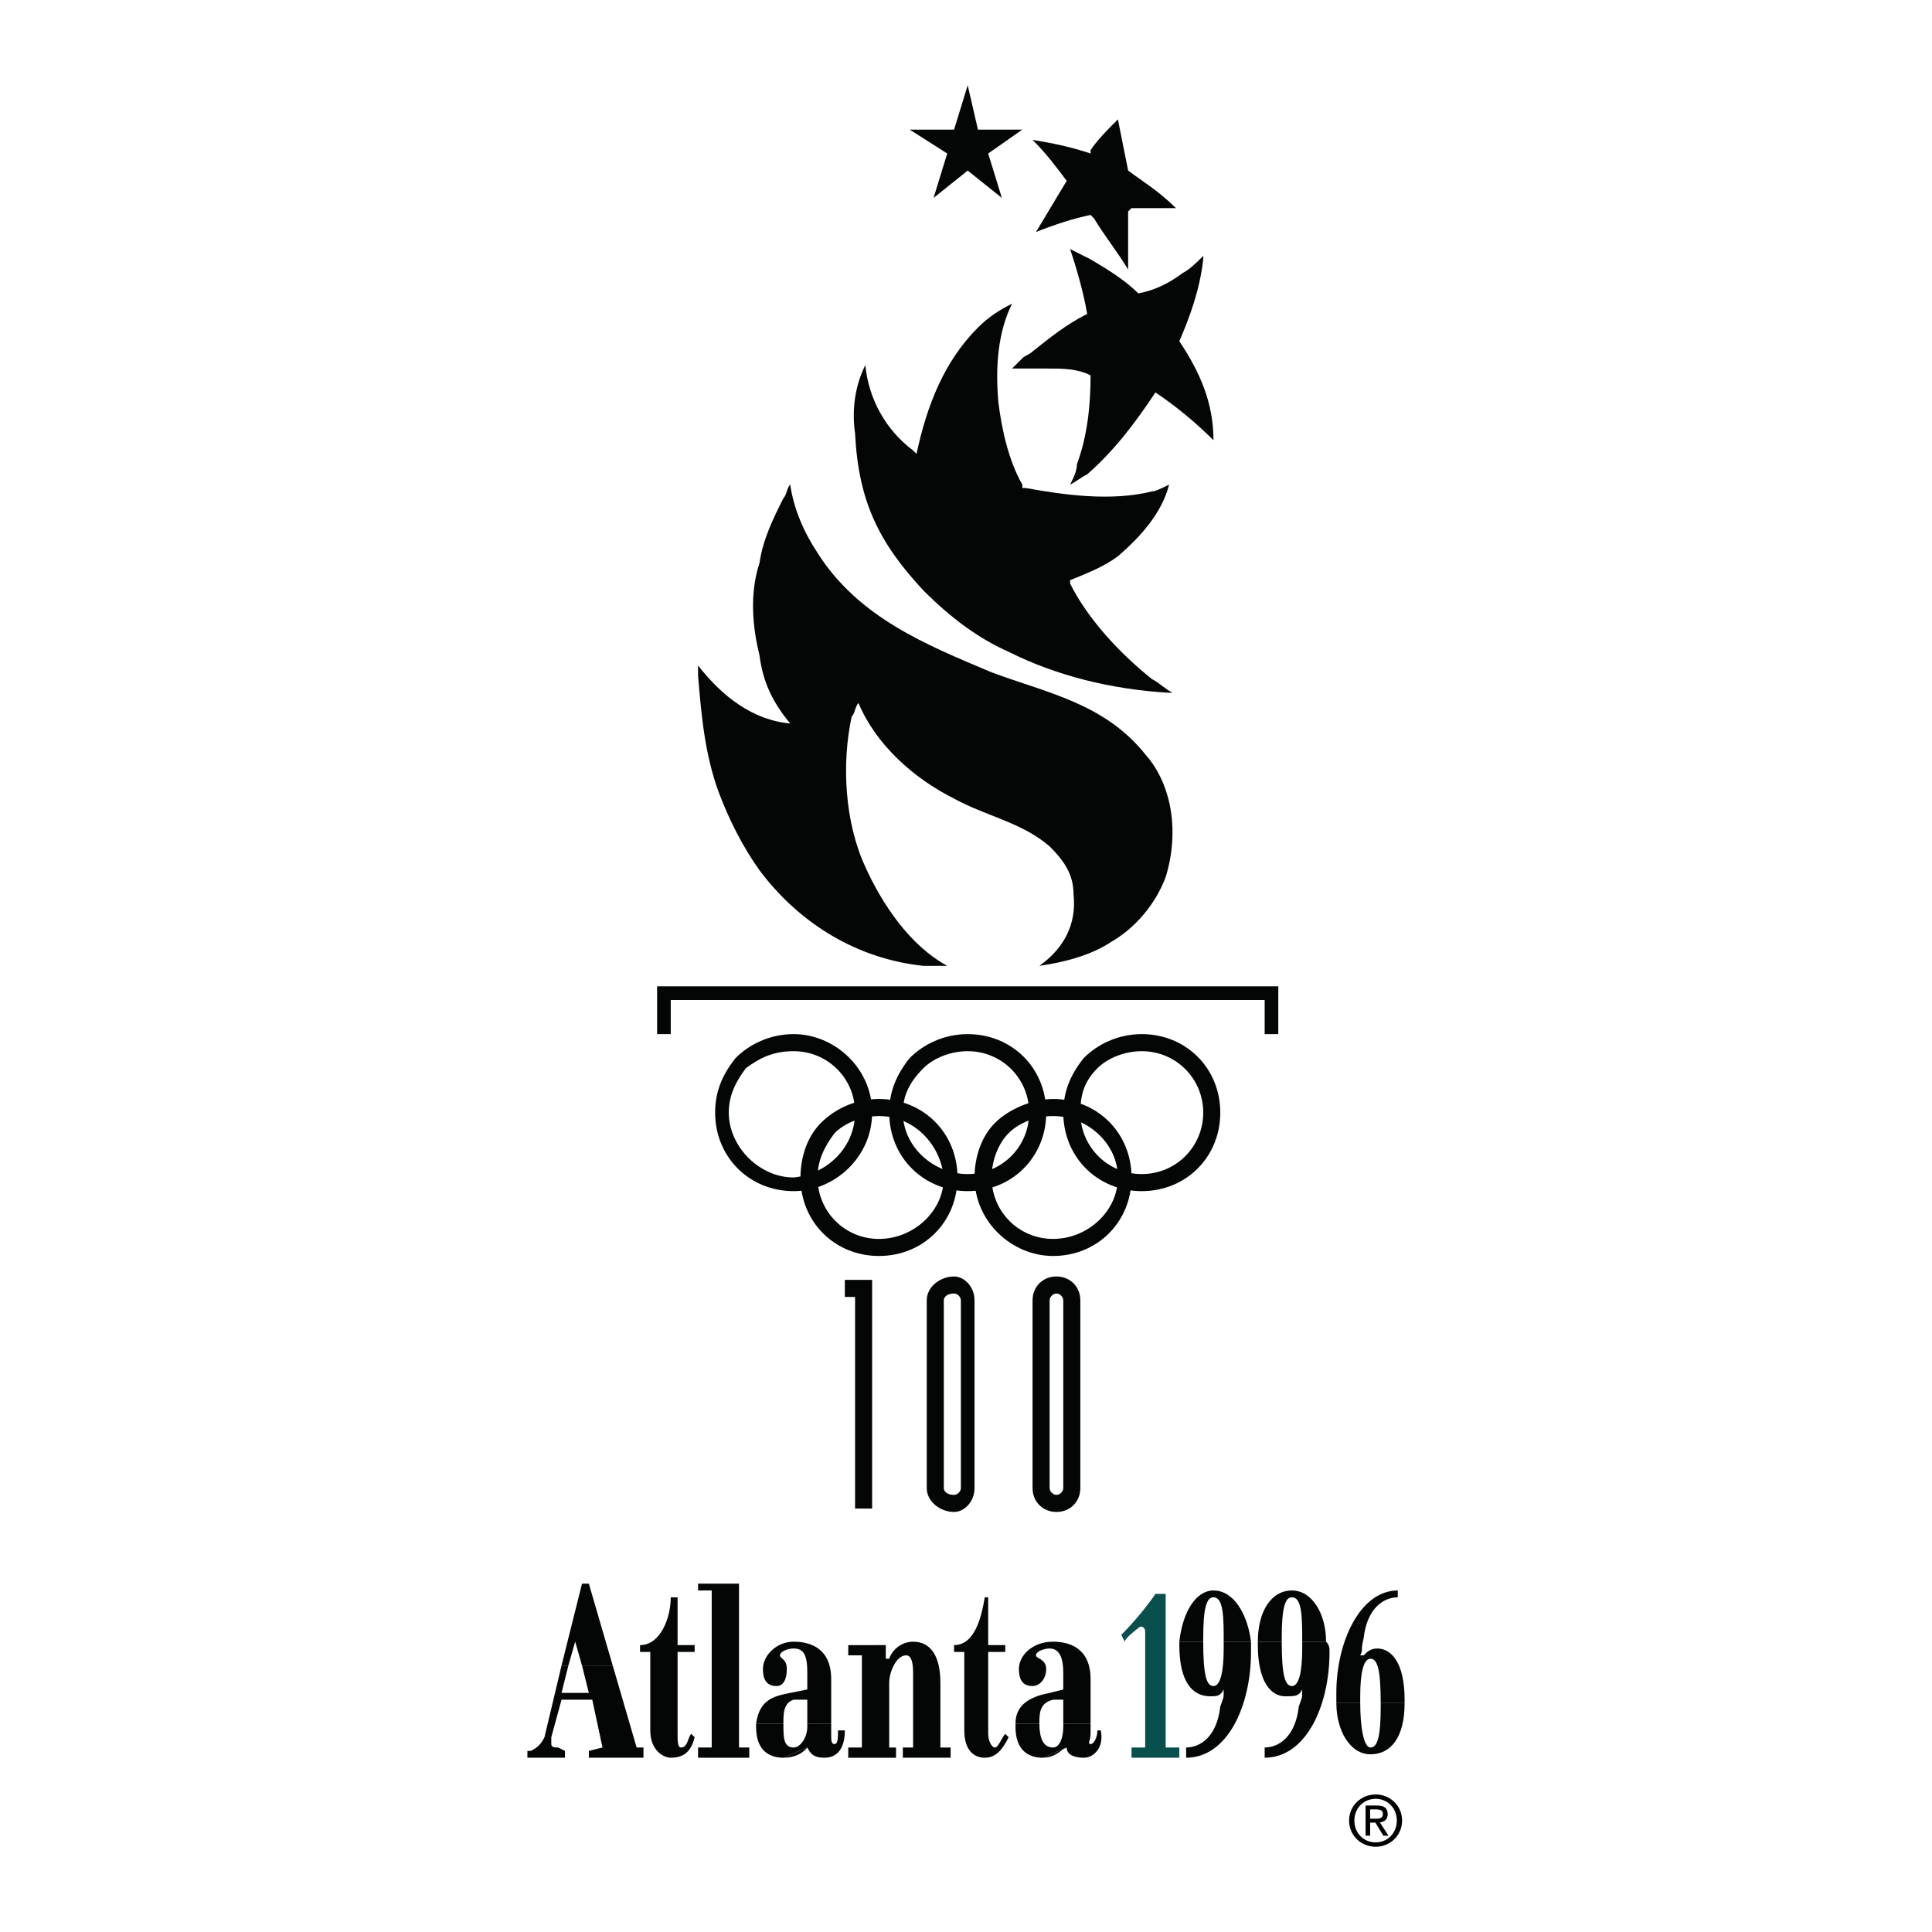 <?xml version="1.0" encoding="utf-8"?>
<!-- Generator: Adobe Illustrator 13.0.0, SVG Export Plug-In . SVG Version: 6.00 Build 14948)  -->
<!DOCTYPE svg PUBLIC "-//W3C//DTD SVG 1.0//EN" "http://www.w3.org/TR/2001/REC-SVG-20010904/DTD/svg10.dtd">
<svg version="1.0" id="Layer_1" xmlns="http://www.w3.org/2000/svg" xmlns:xlink="http://www.w3.org/1999/xlink" x="0px" y="0px"
	 width="192.756px" height="192.756px" viewBox="0 0 192.756 192.756" enable-background="new 0 0 192.756 192.756"
	 xml:space="preserve">
<g>
	<polygon fill-rule="evenodd" clip-rule="evenodd" fill="#FFFFFF" points="0,0 192.756,0 192.756,192.756 0,192.756 0,0 	"/>
	<polygon fill-rule="evenodd" clip-rule="evenodd" fill="#040606" points="56.024,166.174 58.067,158.002 58.749,158.002 
		61.132,166.174 58.067,166.174 57.386,163.791 57.386,163.791 56.705,166.174 56.024,166.174 	"/>
	<path fill-rule="evenodd" clip-rule="evenodd" fill="#040606" d="M56.024,166.174l-1.703,7.152c-0.34,0.68-0.681,1.021-1.362,1.361
		h-0.34v0.682h3.746v-0.682l-0.681-0.34c-0.34,0-0.681,0-0.681-0.342c0-0.34,0-0.68,0-0.68l1.022-3.746h3.064l1.022,4.768
		l-1.362,0.34v0.682h5.449v-1.021h-0.681l-2.384-8.174h-3.065l0.681,2.725h-2.724l0.681-2.725H56.024L56.024,166.174z"/>
	<path fill-rule="evenodd" clip-rule="evenodd" fill="#040606" d="M67.603,159.363v4.768h1.703v0.682h-1.703v8.172
		c0,0.682,0,1.363,0.341,1.363c0.681,0,0.681-1.021,1.021-1.363l0.34,0.342c-0.34,1.361-1.021,2.043-2.384,2.043
		c-0.681,0-2.043-0.682-2.043-2.725v-7.832h-1.022v-0.682c2.043,0,3.065-2.725,3.065-4.768H67.603L67.603,159.363z"/>
	<polygon fill-rule="evenodd" clip-rule="evenodd" fill="#040606" points="73.732,158.002 73.732,174.348 74.754,174.348 
		74.754,175.369 69.646,175.369 69.646,174.348 71.008,174.348 71.008,158.682 69.646,158.682 69.646,158.002 73.732,158.002 	"/>
	<path fill-rule="evenodd" clip-rule="evenodd" fill="#040606" d="M80.543,174.348c0,0-0.681,1.021-2.384,1.021L80.543,174.348
		L80.543,174.348z"/>
	<path fill-rule="evenodd" clip-rule="evenodd" fill="#040606" d="M88.375,164.131v1.361h0.34c0.341-1.021,1.362-1.701,2.384-1.701
		c1.702,0,2.724,1.361,2.724,4.086v6.471h1.021v1.021h-4.768v-1.021H91.1v-7.492c0-1.363-0.341-1.703-0.681-1.703
		c-1.022,0-1.703,1.703-1.703,2.725v6.471h0.681v1.021h-4.768v-1.021h1.362v-9.195h-1.362v-1.021H88.375L88.375,164.131z"/>
	<path fill-rule="evenodd" clip-rule="evenodd" fill="#040606" d="M98.592,159.363v4.768h1.702v0.682h-1.702v8.172
		c0,0.682,0.341,1.363,0.681,1.363c0.341,0,0.682-1.021,1.021-1.363l0.341,0.342c-0.681,1.361-1.362,2.043-2.384,2.043
		s-2.043-0.682-2.043-2.725v-7.832h-1.021v-0.682c2.043,0,2.725-2.725,3.064-4.768H98.592L98.592,159.363z"/>
	<path fill-rule="evenodd" clip-rule="evenodd" fill="#040606" d="M75.435,171.963c0.341-2.383,1.703-2.725,3.406-3.064l1.703-0.34
		v-1.703c0-1.703-0.341-2.385-1.362-2.385c-0.681,0-1.362,0.342-1.362,0.682s0.681,0.34,0.681,1.361
		c0,1.023-0.341,1.703-1.021,1.703c-1.022,0-1.362-0.68-1.362-1.703c0-1.361,1.362-2.723,3.064-2.723
		c1.703,0,3.746,0.68,3.746,3.746v4.426h-2.384v-2.383h-1.362c-1.021,0.34-1.021,1.361-1.021,2.383l0,0H75.435L75.435,171.963z"/>
	<path fill-rule="evenodd" clip-rule="evenodd" fill="#040606" d="M75.435,171.963v0.342c0,2.383,1.363,3.064,2.725,3.064
		l2.384-1.021c0.341,0.68,0.681,1.021,1.703,1.021c1.362,0,2.043-1.021,2.043-2.725h-0.681c0,0.682,0,1.361-0.34,1.361
		c-0.341,0-0.341-0.34-0.341-1.021v-1.021h-2.384v0.342c0,1.021-0.681,2.043-1.362,2.043c-1.021,0-1.021-1.021-1.021-2.385H75.435
		L75.435,171.963z"/>
	<path fill-rule="evenodd" clip-rule="evenodd" fill="#040606" d="M101.316,171.963c0-2.043,1.702-2.725,3.405-3.064l1.362-0.34
		v-1.703c0-1.363-0.341-2.385-1.362-2.385c-0.682,0-1.362,0.342-1.362,0.682s1.021,0.34,1.021,1.361
		c0,1.023-0.681,1.703-1.362,1.703c-1.021,0-1.362-0.68-1.362-1.703c0-1.361,1.362-2.723,3.405-2.723
		c1.703,0,3.746,0.68,3.746,3.746v4.426h-2.724v-2.383h-1.022c-1.361,0.34-1.361,1.361-1.361,2.383l0,0H101.316L101.316,171.963z"/>
	<path fill-rule="evenodd" clip-rule="evenodd" fill="#040606" d="M101.316,171.963v0.342c0,2.383,1.361,3.064,2.724,3.064
		l2.384-1.021c0,0.68,0.682,1.021,1.703,1.021s2.043-1.021,1.702-2.725h-0.34c0,0.682-0.341,1.361-0.682,1.361s0-0.34,0-1.021
		v-1.021h-2.724v0.342c0,1.021-0.341,2.043-1.022,2.043c-1.021,0-1.361-1.021-1.361-2.385H101.316L101.316,171.963z"/>
	<path fill-rule="evenodd" clip-rule="evenodd" fill="#040606" d="M106.424,174.348c-0.34,0-1.021,1.021-2.384,1.021
		L106.424,174.348L106.424,174.348z"/>
	<path fill-rule="evenodd" clip-rule="evenodd" fill="#084F4D" d="M112.213,163.791l-0.34-0.682
		c1.361-1.363,2.724-3.064,3.405-4.086h1.021v15.324h1.362v1.021h-4.768v-1.021h1.362V162.77c0-0.342-0.341-0.682-0.682-0.342
		C113.575,162.428,112.213,163.449,112.213,163.791L112.213,163.791z"/>
	<path fill-rule="evenodd" clip-rule="evenodd" fill="#040606" d="M117.662,163.791c0.34-3.066,1.703-5.109,3.405-5.109
		c2.043,0,3.405,2.385,3.746,5.109h-2.725c0-2.385,0-4.428-1.021-4.428c-0.681,0-1.021,1.021-1.021,4.086c0,0.342,0,0.342,0,0.342
		H117.662L117.662,163.791z"/>
	<path fill-rule="evenodd" clip-rule="evenodd" fill="#040606" d="M117.662,163.791c0,0.34,0,0.34,0,0.34
		c0,3.746,1.362,5.107,3.064,5.107c0.682,0,1.021,0,1.362-0.68c0,1.021,0,0.68-0.341,1.701c-0.34,3.066-2.043,4.088-3.405,4.088
		v1.021c4.087,0,6.471-5.109,6.471-10.557c0-0.342,0-0.682,0-1.021h-2.725c0,0.34,0,0.34,0,0.68c0,2.385-0.341,3.746-1.021,3.746
		s-1.021-1.021-1.021-4.426H117.662L117.662,163.791z"/>
	<path fill-rule="evenodd" clip-rule="evenodd" fill="#040606" d="M125.494,163.791c0-3.066,1.362-5.109,3.405-5.109
		c2.044,0,3.405,2.385,3.405,5.109h-2.383c0-2.385,0-4.428-1.022-4.428c-0.681,0-1.021,1.021-1.021,4.086c0,0.342,0,0.342,0,0.342
		H125.494L125.494,163.791z"/>
	<path fill-rule="evenodd" clip-rule="evenodd" fill="#040606" d="M125.494,163.791c0,0.34,0,0.34,0,0.34
		c0,3.746,1.362,5.107,2.725,5.107c1.021,0,1.362,0,1.703-0.68l0,0c0,1.021,0,0.68-0.341,1.701
		c-0.341,3.066-2.044,4.088-3.405,4.088v1.021c4.086,0,6.47-5.109,6.47-10.557c0-0.342,0-0.682-0.341-1.021h-2.383
		c0,0.34,0,0.34,0,0.68c0,2.385-0.341,3.746-1.022,3.746c-0.681,0-1.021-1.021-1.021-4.426H125.494L125.494,163.791z"/>
	<path fill-rule="evenodd" clip-rule="evenodd" fill="#040606" d="M140.138,169.92c0,3.406-1.362,5.107-3.405,5.107
		c-2.044,0-3.405-2.383-3.405-5.107h2.383c0,2.385,0.341,4.428,1.022,4.428c0.681,0,1.021-1.021,1.021-4.088c0-0.34,0-0.34,0-0.34
		H140.138L140.138,169.92z"/>
	<path fill-rule="evenodd" clip-rule="evenodd" fill="#040606" d="M140.138,169.92v-0.34c0-3.746-1.362-5.109-2.725-5.109
		c-0.681,0-1.021,0.342-1.362,0.682h-0.341c0.341-0.682,0-0.34,0.341-1.703c0.341-3.064,2.044-4.086,3.405-4.086v-0.682
		c-3.746,0-6.129,5.109-6.129,10.217c0,0.34,0,0.682,0,1.021h2.383c0,0,0-0.34,0-0.682c0-2.383,0.341-3.746,1.022-3.746
		c0.681,0,1.021,1.021,1.021,4.428H140.138L140.138,169.92z"/>
	<polygon fill-rule="evenodd" clip-rule="evenodd" fill="#040606" points="87.013,127.693 87.013,150.51 85.311,150.51 
		85.311,129.396 84.289,129.396 84.289,127.693 87.013,127.693 	"/>
	<path fill-rule="evenodd" clip-rule="evenodd" fill="#040606" d="M74.413,106.58c1.362-1.021,2.725-1.703,4.768-1.703
		c3.406,0,6.13,2.725,6.13,6.129c0,3.406-2.724,6.131-6.13,6.471c-3.405,0-6.47-3.064-6.47-6.471
		C72.711,109.305,73.392,107.941,74.413,106.58l-1.021-1.021c-1.362,1.701-2.043,3.404-2.043,5.447c0,4.428,3.405,7.834,7.832,7.834
		c4.087,0,7.833-3.406,7.833-7.834c0-4.426-3.746-7.832-7.833-7.832c-2.383,0-4.427,1.021-5.789,2.385L74.413,106.58L74.413,106.58z
		"/>
	<path fill-rule="evenodd" clip-rule="evenodd" fill="#040606" d="M92.122,106.58c1.021-1.021,2.724-1.703,4.427-1.703
		c3.406,0,6.129,2.725,6.129,6.129c0,3.406-2.724,6.131-6.129,6.131c-3.405,0-6.47-2.725-6.47-6.131
		C90.078,109.305,90.759,107.941,92.122,106.58l-1.362-1.021c-1.362,1.701-2.043,3.404-2.043,5.447c0,4.428,3.406,7.834,7.833,7.834
		c4.427,0,7.833-3.406,7.833-7.834c0-4.426-3.405-7.832-7.833-7.832c-2.384,0-4.427,1.021-5.789,2.385L92.122,106.58L92.122,106.58z
		"/>
	<path fill-rule="evenodd" clip-rule="evenodd" fill="#040606" d="M109.489,106.58c1.021-1.021,2.724-1.703,4.427-1.703
		c3.405,0,6.13,2.725,6.13,6.129c0,3.406-2.725,6.131-6.13,6.131s-6.13-2.725-6.13-6.131
		C107.786,109.305,108.127,107.941,109.489,106.58l-1.362-1.021c-1.362,1.701-2.043,3.404-2.043,5.447
		c0,4.428,3.405,7.834,7.832,7.834s7.832-3.406,7.832-7.834c0-4.426-3.405-7.832-7.832-7.832c-2.384,0-4.427,1.021-5.789,2.385
		L109.489,106.58L109.489,106.58z"/>
	<path fill-rule="evenodd" clip-rule="evenodd" fill="#040606" d="M83.268,113.049c1.021-1.021,2.724-1.701,4.427-1.701
		c3.406,0,6.13,2.725,6.47,6.129c0,3.406-3.064,6.131-6.47,6.131c-3.405,0-6.13-2.725-6.13-6.131
		C81.564,115.773,82.246,114.412,83.268,113.049l-1.362-1.021c-1.362,1.363-2.043,3.406-2.043,5.449
		c0,4.428,3.406,7.832,7.833,7.832c4.427,0,7.833-3.404,7.833-7.832s-3.405-7.832-7.833-7.832c-2.384,0-4.427,1.021-5.789,2.383
		L83.268,113.049L83.268,113.049z"/>
	<path fill-rule="evenodd" clip-rule="evenodd" fill="#040606" d="M100.635,113.049c1.021-1.021,2.725-1.701,4.427-1.701
		c3.405,0,6.471,2.725,6.471,6.129c0,3.406-3.065,6.131-6.471,6.131s-6.129-2.725-6.129-6.131
		C98.933,115.773,99.613,114.072,100.635,113.049l-1.362-1.021c-1.361,1.363-2.043,3.406-2.043,5.449
		c0,4.428,3.746,7.832,7.832,7.832c4.428,0,7.833-3.404,7.833-7.832s-3.405-7.832-7.833-7.832c-2.043,0-4.427,1.021-5.789,2.383
		L100.635,113.049L100.635,113.049z"/>
	<polygon fill-rule="evenodd" clip-rule="evenodd" fill="#040606" points="66.921,103.174 65.559,103.174 65.559,98.406 
		127.537,98.406 127.537,103.174 126.176,103.174 126.176,99.77 66.921,99.77 66.921,103.174 	"/>
	<path fill-rule="evenodd" clip-rule="evenodd" fill="#040606" d="M95.867,129.736v18.73c0,0.34-0.34,0.68-0.681,0.68
		c-0.681,0-1.022-0.34-1.022-0.68v-18.73c0-0.34,0.341-0.682,1.022-0.682C95.527,129.055,95.867,129.396,95.867,129.736h1.362
		c0-1.361-1.021-2.383-2.043-2.383c-1.362,0-2.725,1.021-2.725,2.383v18.73c0,1.361,1.362,2.383,2.725,2.383
		c1.021,0,2.043-1.021,2.043-2.383v-18.73H95.867L95.867,129.736z"/>
	<path fill-rule="evenodd" clip-rule="evenodd" fill="#040606" d="M106.084,129.736v18.73c0,0.34-0.341,0.68-0.682,0.68
		s-0.681-0.34-0.681-0.68v-18.73c0-0.34,0.34-0.682,0.681-0.682S106.084,129.396,106.084,129.736h1.702
		c0-1.361-1.021-2.383-2.384-2.383s-2.384,1.021-2.384,2.383v18.73c0,1.361,1.021,2.383,2.384,2.383s2.384-1.021,2.384-2.383v-18.73
		H106.084L106.084,129.736z"/>
	<path fill-rule="evenodd" clip-rule="evenodd" fill="#040606" d="M81.564,55.158c4.087,6.47,10.897,9.194,17.368,11.919
		c5.448,2.043,11.237,3.064,15.324,8.173c2.724,3.065,3.405,7.832,2.043,12.259c-1.021,2.725-3.065,5.108-5.448,6.471
		c-2.044,1.362-4.768,2.043-7.151,2.383l0,0c2.384-1.703,3.745-4.086,3.405-7.151c0-2.043-1.021-3.406-2.384-4.768
		c-2.725-2.384-6.471-3.065-9.535-4.768c-4.086-2.043-7.833-5.449-9.535-9.535c-0.341,0.341-0.341,1.022-0.681,1.363
		c-1.022,4.767-0.681,10.556,1.362,14.983c1.702,3.746,4.427,7.833,8.173,9.875c-0.681,0-1.703,0-2.384,0
		c-6.47-0.681-12.26-4.086-16.346-9.535c-1.703-2.383-3.064-5.108-4.086-7.833c-1.362-3.746-1.703-7.491-2.043-11.578v-1.021
		c2.383,3.064,5.448,5.449,9.194,5.789c-1.703-2.043-2.724-4.086-3.065-6.811c-0.681-2.724-1.021-6.129,0-9.194
		c0.341-2.384,1.362-4.427,2.384-6.47c0.341-0.34,0.341-1.021,0.681-1.362C79.181,50.731,80.202,53.115,81.564,55.158L81.564,55.158
		z"/>
	<polygon fill-rule="evenodd" clip-rule="evenodd" fill="#040606" points="96.548,8.504 97.57,12.931 101.997,12.931 98.592,15.315 
		99.954,19.742 96.548,17.018 93.143,19.742 94.505,15.315 90.759,12.931 95.187,12.931 96.548,8.504 	"/>
	<path fill-rule="evenodd" clip-rule="evenodd" fill="#040606" d="M112.554,17.018c1.362,1.022,3.065,2.043,4.768,3.746
		c-1.702,0-3.064,0-4.427,0l-0.341,0.34c0,2.043,0,3.746,0,5.789c-1.021-1.703-2.384-3.405-3.405-5.108l-0.341-0.34
		c-1.702,0.34-3.746,1.021-5.448,1.703c1.021-1.703,2.043-3.405,3.064-5.108c-1.021-1.363-2.043-2.725-3.405-4.087
		c2.043,0.341,3.746,0.681,5.789,1.362v-0.34c0.682-1.022,1.703-2.043,2.725-3.065C111.873,13.612,112.213,15.315,112.554,17.018
		L112.554,17.018z"/>
	<path fill-rule="evenodd" clip-rule="evenodd" fill="#040606" d="M108.808,25.872c1.703,1.021,3.405,2.043,4.768,3.405l0,0
		c1.703-0.34,3.065-1.021,4.427-2.043c0.682-0.341,1.363-1.021,2.044-1.703v0.341c-0.341,3.065-1.362,5.789-2.384,8.173
		c2.043,3.065,3.405,6.13,3.405,9.876c-1.702-1.703-3.746-3.405-5.789-4.768l0,0c-2.044,3.065-4.087,5.789-6.812,8.173
		c-0.681,0.34-1.021,0.681-1.702,1.021c0.341-0.681,0.681-1.362,0.681-2.043c1.021-2.725,1.362-5.789,1.362-8.854
		c-1.362-0.681-2.724-0.681-4.427-0.681c-1.021,0-2.384,0-3.405,0c0.341-0.34,0.681-0.681,1.021-1.021
		c0.341-0.341,0.681-0.341,1.021-0.681c1.703-1.362,3.405-2.725,5.448-3.746c-0.34-2.043-1.021-4.427-1.702-6.47l0,0
		C107.445,25.19,108.127,25.531,108.808,25.872L108.808,25.872z"/>
	<path fill-rule="evenodd" clip-rule="evenodd" fill="#040606" d="M101.997,48.688h0.341c3.746,0.681,8.514,1.362,12.6,0.34
		c0.341,0,1.021-0.34,1.703-0.681c-0.682,2.725-2.725,5.108-5.108,7.151c-1.362,1.021-3.065,1.703-4.768,2.384v0.341
		c1.702,3.405,4.768,6.811,8.173,9.535c0.682,0.34,1.362,1.021,2.043,1.362h-0.34c-5.789-0.34-11.238-1.703-16.006-4.086
		c-3.065-1.362-5.789-3.405-8.513-6.129c-4.427-4.768-6.47-8.854-6.811-15.665c-0.34-2.384,0-4.768,1.022-6.811
		c0.34,3.405,2.043,6.47,4.768,8.513l0.34,0.341c1.021-4.768,2.724-9.195,6.129-12.6c1.022-1.022,2.043-1.703,3.406-2.384
		c-1.362,2.725-1.703,6.13-1.362,9.876c0.341,2.724,1.021,5.789,2.384,8.173V48.688L101.997,48.688z"/>
	<path fill-rule="evenodd" clip-rule="evenodd" d="M137.251,184.252c1.421,0,2.636-1.105,2.636-2.617
		c0-1.498-1.215-2.602-2.636-2.602c-1.436,0-2.652,1.104-2.652,2.602C134.599,183.146,135.815,184.252,137.251,184.252
		L137.251,184.252z M135.125,181.635c0-1.236,0.932-2.168,2.126-2.168c1.18,0,2.111,0.932,2.111,2.168
		c0,1.256-0.932,2.182-2.111,2.182C136.057,183.816,135.125,182.891,135.125,181.635L135.125,181.635z M136.698,181.842h0.524
		l0.794,1.305h0.511l-0.855-1.326c0.441-0.055,0.779-0.289,0.779-0.828c0-0.594-0.352-0.855-1.062-0.855h-1.146v3.01h0.455V181.842
		L136.698,181.842z M136.698,181.455v-0.932h0.621c0.317,0,0.656,0.068,0.656,0.441c0,0.463-0.346,0.49-0.731,0.49H136.698
		L136.698,181.455z"/>
</g>
</svg>

